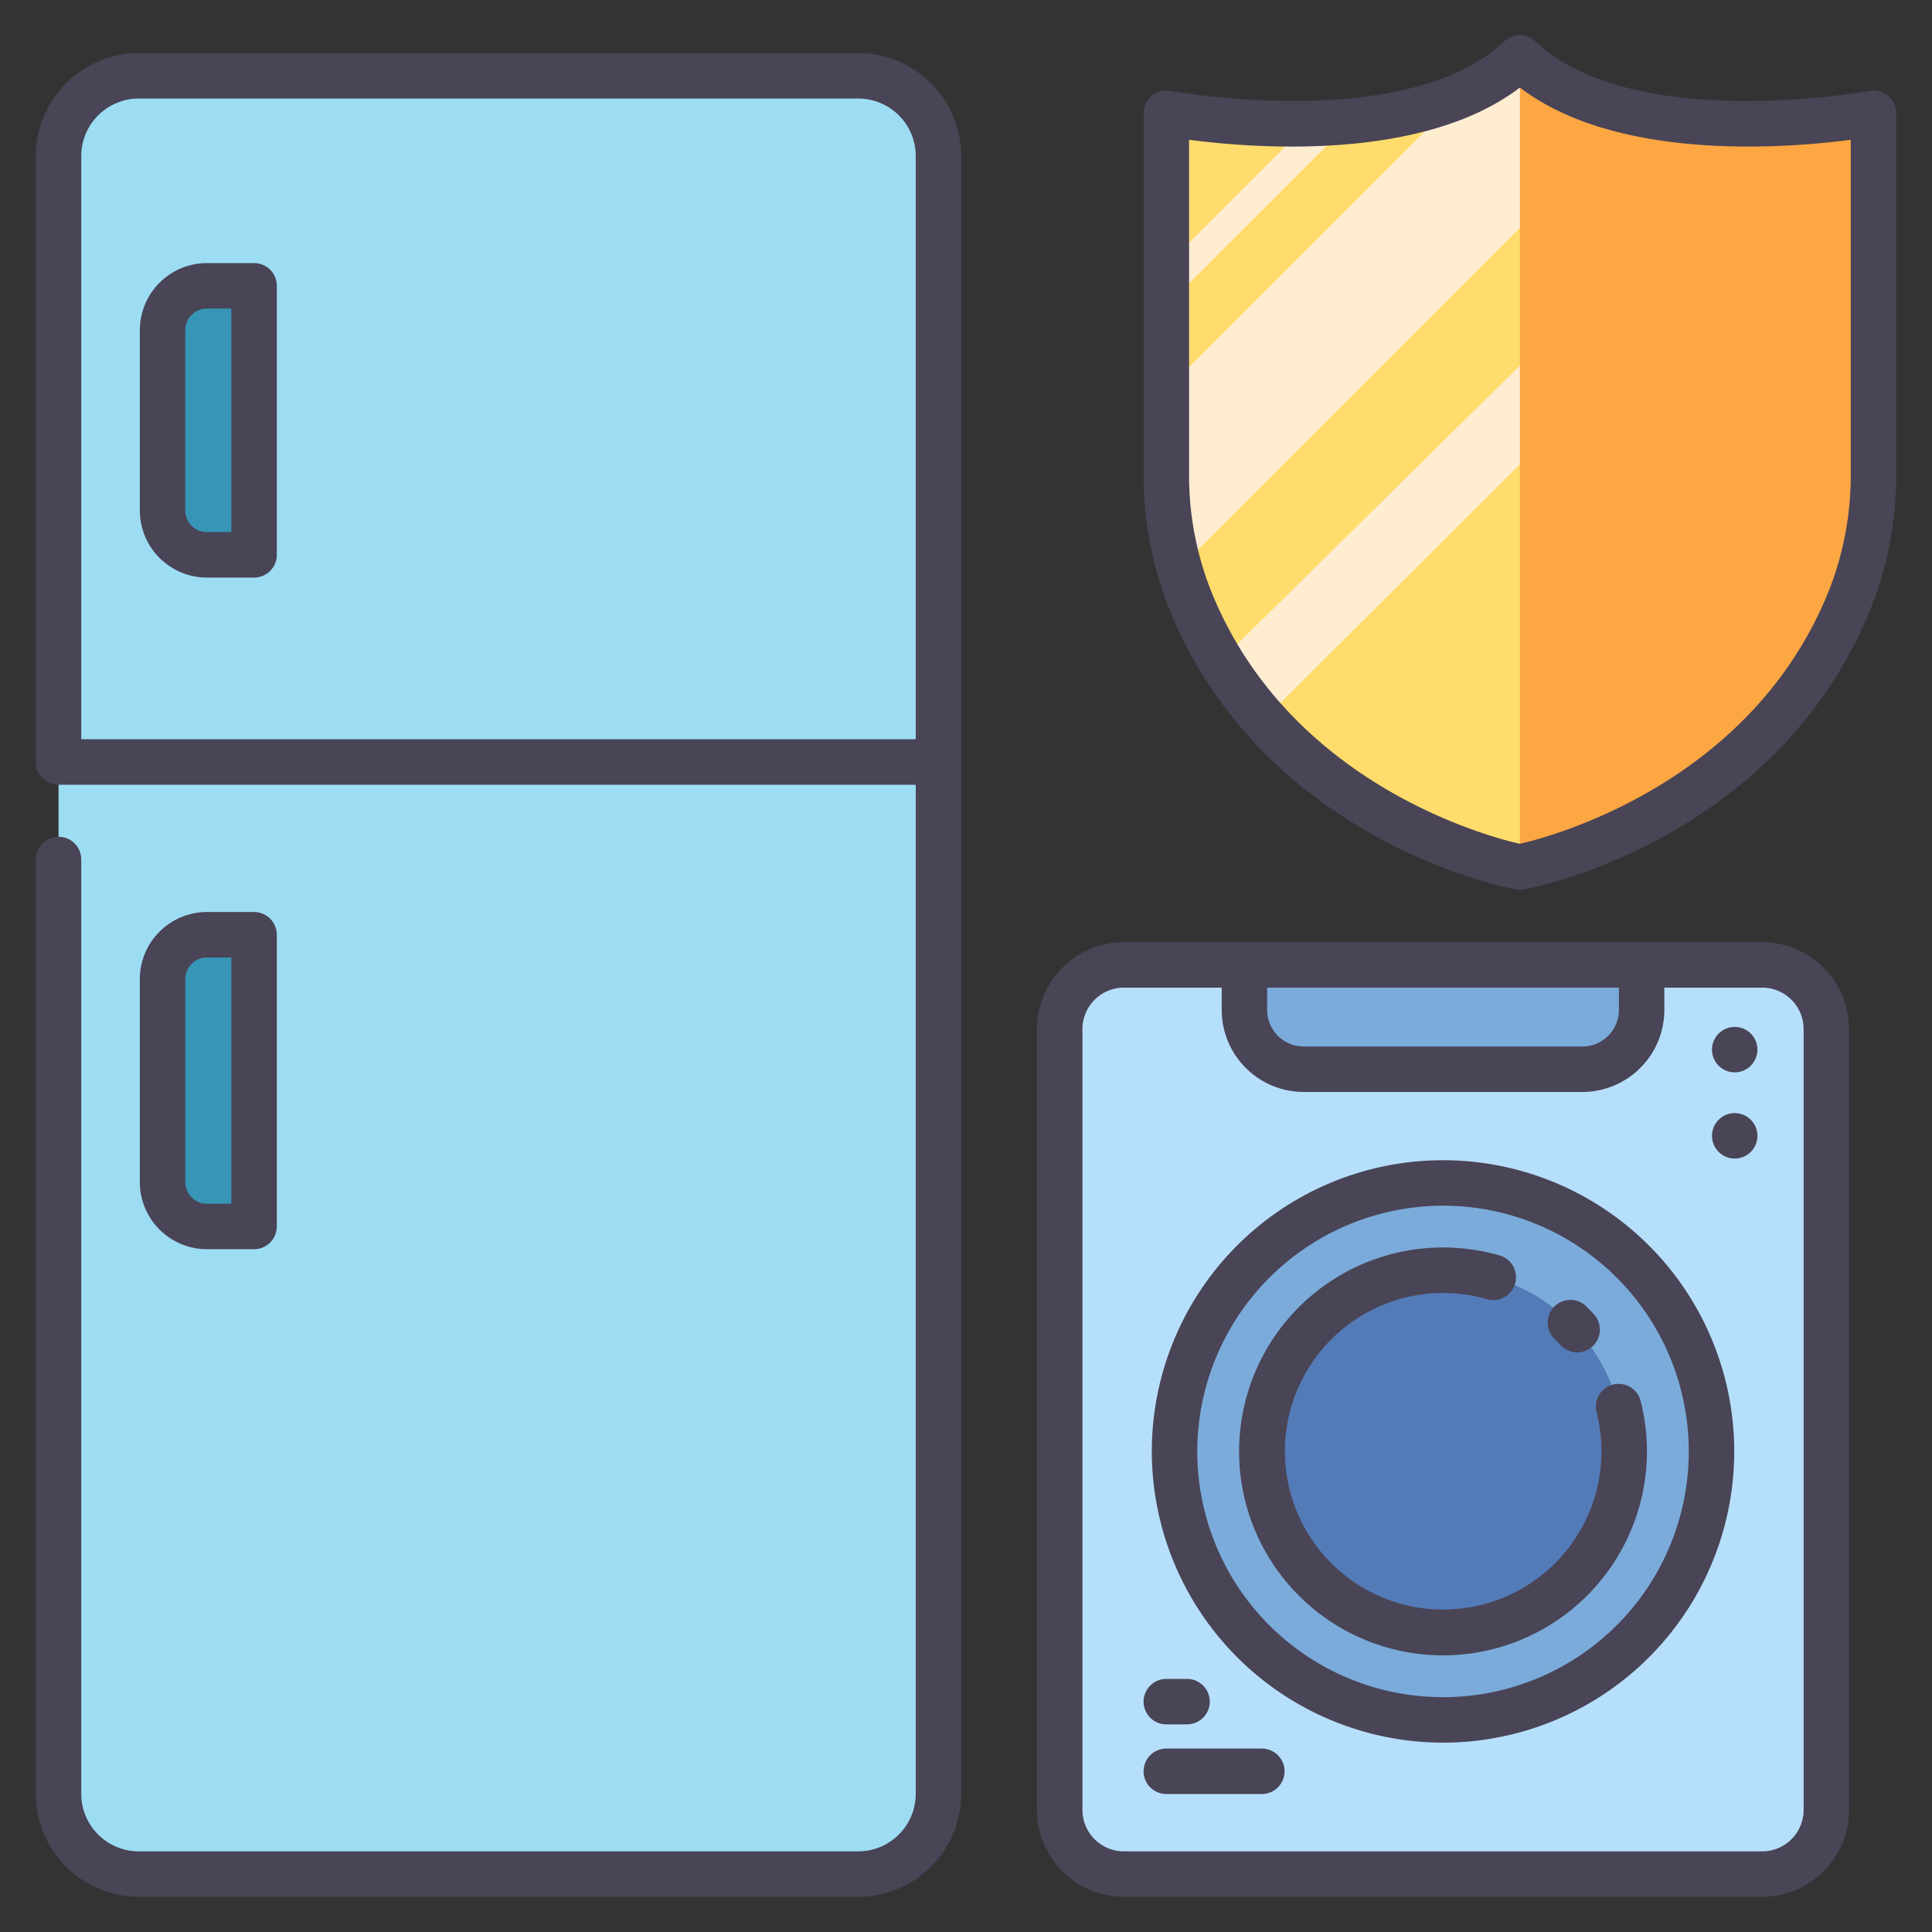 <svg id="icons" xmlns="http://www.w3.org/2000/svg" viewBox="0 0 340 340"><rect x="0" y="0" width="340" height="340" fill="#333333" stroke="none"/><path d="M10.3,134.105H165.155a0,0,0,0,1,0,0V315.693a14.116,14.116,0,0,1-14.116,14.116H24.417A14.116,14.116,0,0,1,10.3,315.693V134.105A0,0,0,0,1,10.3,134.105Z" style="fill:#9dddf4"/><path d="M24.417,13.343H151.039a14.116,14.116,0,0,1,14.116,14.116V134.105a0,0,0,0,1,0,0H10.3a0,0,0,0,1,0,0V27.459A14.116,14.116,0,0,1,24.417,13.343Z" style="fill:#9dddf4"/><path d="M36.417,50.3h8.3a0,0,0,0,1,0,0V97.642a0,0,0,0,1,0,0h-8.3a7.808,7.808,0,0,1-7.808-7.808V58.111A7.808,7.808,0,0,1,36.417,50.3Z" style="fill:#3796b7"/><path d="M36.417,164.5h8.3a0,0,0,0,1,0,0V215.84a0,0,0,0,1,0,0h-8.3a7.808,7.808,0,0,1-7.808-7.808V172.31A7.808,7.808,0,0,1,36.417,164.5Z" style="fill:#3796b7"/><rect x="186.49" y="169.809" width="134.915" height="160" rx="11.297" style="fill:#b6dffc"/><circle cx="253.947" cy="255.428" r="47.248" style="fill:#7babdb"/><circle cx="253.947" cy="255.428" r="31.886" style="fill:#537bb7"/><path d="M219,169.809v7.933a10.429,10.429,0,0,0,10.429,10.429h49.039A10.429,10.429,0,0,0,288.9,177.742v-7.933Z" style="fill:#7babdb"/><path d="M267.478,10.182c-18.821,17.869-62.221,9.755-62.221,9.755V83.253a59.532,59.532,0,0,0,4.027,21.915c15.634,39.51,58.194,47.427,58.194,47.427s42.56-7.917,58.194-47.427A59.532,59.532,0,0,0,329.7,83.253V19.937S286.3,28.051,267.478,10.182Z" style="fill:#ffdc6c"/><path d="M267.478,10.182a34.638,34.638,0,0,1-10.378,6.61L205.257,68.634V83.253a61.127,61.127,0,0,0,2.283,16.759L287.7,19.856C280.02,18.183,272.775,15.212,267.478,10.182Z" style="fill:#ffedd2"/><path d="M214.814,116.252a71.955,71.955,0,0,0,7.649,10.308L323.705,25.666V20.8c-3.35.4-7.874.8-12.988.932Z" style="fill:#ffedd2"/><path d="M325.672,105.168A59.532,59.532,0,0,0,329.7,83.253V19.937s-43.4,8.114-62.221-9.755V152.6S310.038,144.678,325.672,105.168Z" style="fill:#fca742"/><path d="M205.257,53.874,237.834,21.3c-2.568.247-5.115.386-7.589.444L205.257,46.729Z" style="fill:#ffedd2"/><path d="M24.417,333.809H151.039a18.137,18.137,0,0,0,18.116-18.116V27.459A18.137,18.137,0,0,0,151.039,9.342H24.417A18.137,18.137,0,0,0,6.3,27.459V134.1a4,4,0,0,0,4,4H161.155V315.693a10.127,10.127,0,0,1-10.116,10.116H24.417A10.127,10.127,0,0,1,14.3,315.693V151.257a4,4,0,0,0-8,0V315.693A18.137,18.137,0,0,0,24.417,333.809ZM14.3,130.1V27.459A10.128,10.128,0,0,1,24.417,17.342H151.039a10.128,10.128,0,0,1,10.116,10.117V130.1Z" style="fill:#494456"/><path d="M44.713,46.3h-8.3A11.822,11.822,0,0,0,24.608,58.111V89.833a11.823,11.823,0,0,0,11.809,11.809h8.3a4,4,0,0,0,4-4V50.3A4,4,0,0,0,44.713,46.3Zm-4,47.339h-4.3a3.814,3.814,0,0,1-3.809-3.809V58.111A3.813,3.813,0,0,1,36.417,54.3h4.3Z" style="fill:#494456"/><path d="M44.713,219.84a4,4,0,0,0,4-4V164.5a4,4,0,0,0-4-4h-8.3A11.822,11.822,0,0,0,24.608,172.31v35.722A11.822,11.822,0,0,0,36.417,219.84ZM32.608,208.032V172.31a3.813,3.813,0,0,1,3.809-3.808h4.3V211.84h-4.3A3.813,3.813,0,0,1,32.608,208.032Z" style="fill:#494456"/><path d="M310.108,333.809a15.315,15.315,0,0,0,15.3-15.3V181.106a15.315,15.315,0,0,0-15.3-15.3H197.787a15.314,15.314,0,0,0-15.3,15.3V318.512a15.314,15.314,0,0,0,15.3,15.3Zm-25.212-160v3.933a6.437,6.437,0,0,1-6.43,6.429H229.428A6.436,6.436,0,0,1,223,177.742v-3.933Zm-94.406,144.7V181.106a7.305,7.305,0,0,1,7.3-7.3H215v3.933a14.445,14.445,0,0,0,14.429,14.429h49.038a14.446,14.446,0,0,0,14.43-14.429v-3.933h17.212a7.306,7.306,0,0,1,7.3,7.3V318.512a7.305,7.305,0,0,1-7.3,7.3H197.787A7.3,7.3,0,0,1,190.49,318.512Z" style="fill:#494456"/><path d="M253.947,306.676A51.248,51.248,0,1,0,202.7,255.428,51.306,51.306,0,0,0,253.947,306.676Zm0-94.495A43.248,43.248,0,1,1,210.7,255.428,43.3,43.3,0,0,1,253.947,212.181Z" style="fill:#494456"/><path d="M253.947,291.315a35.916,35.916,0,0,0,34.786-44.737,4,4,0,1,0-7.754,1.968,27.857,27.857,0,1,1-19.295-19.917,4,4,0,0,0,2.215-7.688,35.89,35.89,0,1,0-9.952,70.374Z" style="fill:#494456"/><path d="M274.542,236.627a4,4,0,1,0,5.9-5.4q-.613-.672-1.261-1.312a4,4,0,0,0-5.621,5.694Q274.065,236.1,274.542,236.627Z" style="fill:#494456"/><path d="M205.255,315.718h16.806a4,4,0,0,0,0-8H205.255a4,4,0,1,0,0,8Z" style="fill:#494456"/><path d="M205.255,303.461H208.9a4,4,0,0,0,0-8h-3.649a4,4,0,0,0,0,8Z" style="fill:#494456"/><path d="M333.7,19.937a4,4,0,0,0-4.734-3.932c-.413.077-41.625,7.52-58.733-8.724-.076-.071-.162-.122-.241-.187-.1-.085-.207-.172-.317-.245a3.76,3.76,0,0,0-.35-.2c-.113-.059-.224-.121-.341-.169s-.255-.086-.384-.124-.234-.072-.354-.1-.264-.036-.4-.049-.243-.025-.365-.025-.263.014-.394.027-.247.022-.369.045-.254.065-.381.1-.241.069-.359.116a4.007,4.007,0,0,0-.36.178,3.785,3.785,0,0,0-.334.187,4.016,4.016,0,0,0-.324.251c-.078.063-.163.113-.237.183-17.109,16.245-58.319,8.8-58.733,8.724a4,4,0,0,0-4.734,3.932V83.253a63.278,63.278,0,0,0,4.308,23.387c16.26,41.093,59.355,49.548,61.182,49.887h.009a3.968,3.968,0,0,0,.717.067h.01a3.957,3.957,0,0,0,.716-.067h.01c1.827-.339,44.922-8.794,61.182-49.887A63.257,63.257,0,0,0,333.7,83.253Zm-8,63.316a55.314,55.314,0,0,1-3.747,20.444C308.438,137.85,273,147.235,267.473,148.5c-5.542-1.26-40.916-10.556-54.469-44.807a55.314,55.314,0,0,1-3.747-20.444V24.6c11.54,1.518,41.151,3.823,58.221-9.19C284.548,28.42,314.16,26.116,325.7,24.6Z" style="fill:#494456"/><circle cx="305.281" cy="184.719" r="4" style="fill:#494456"/><circle cx="305.281" cy="199.889" r="4" style="fill:#494456"/></svg>